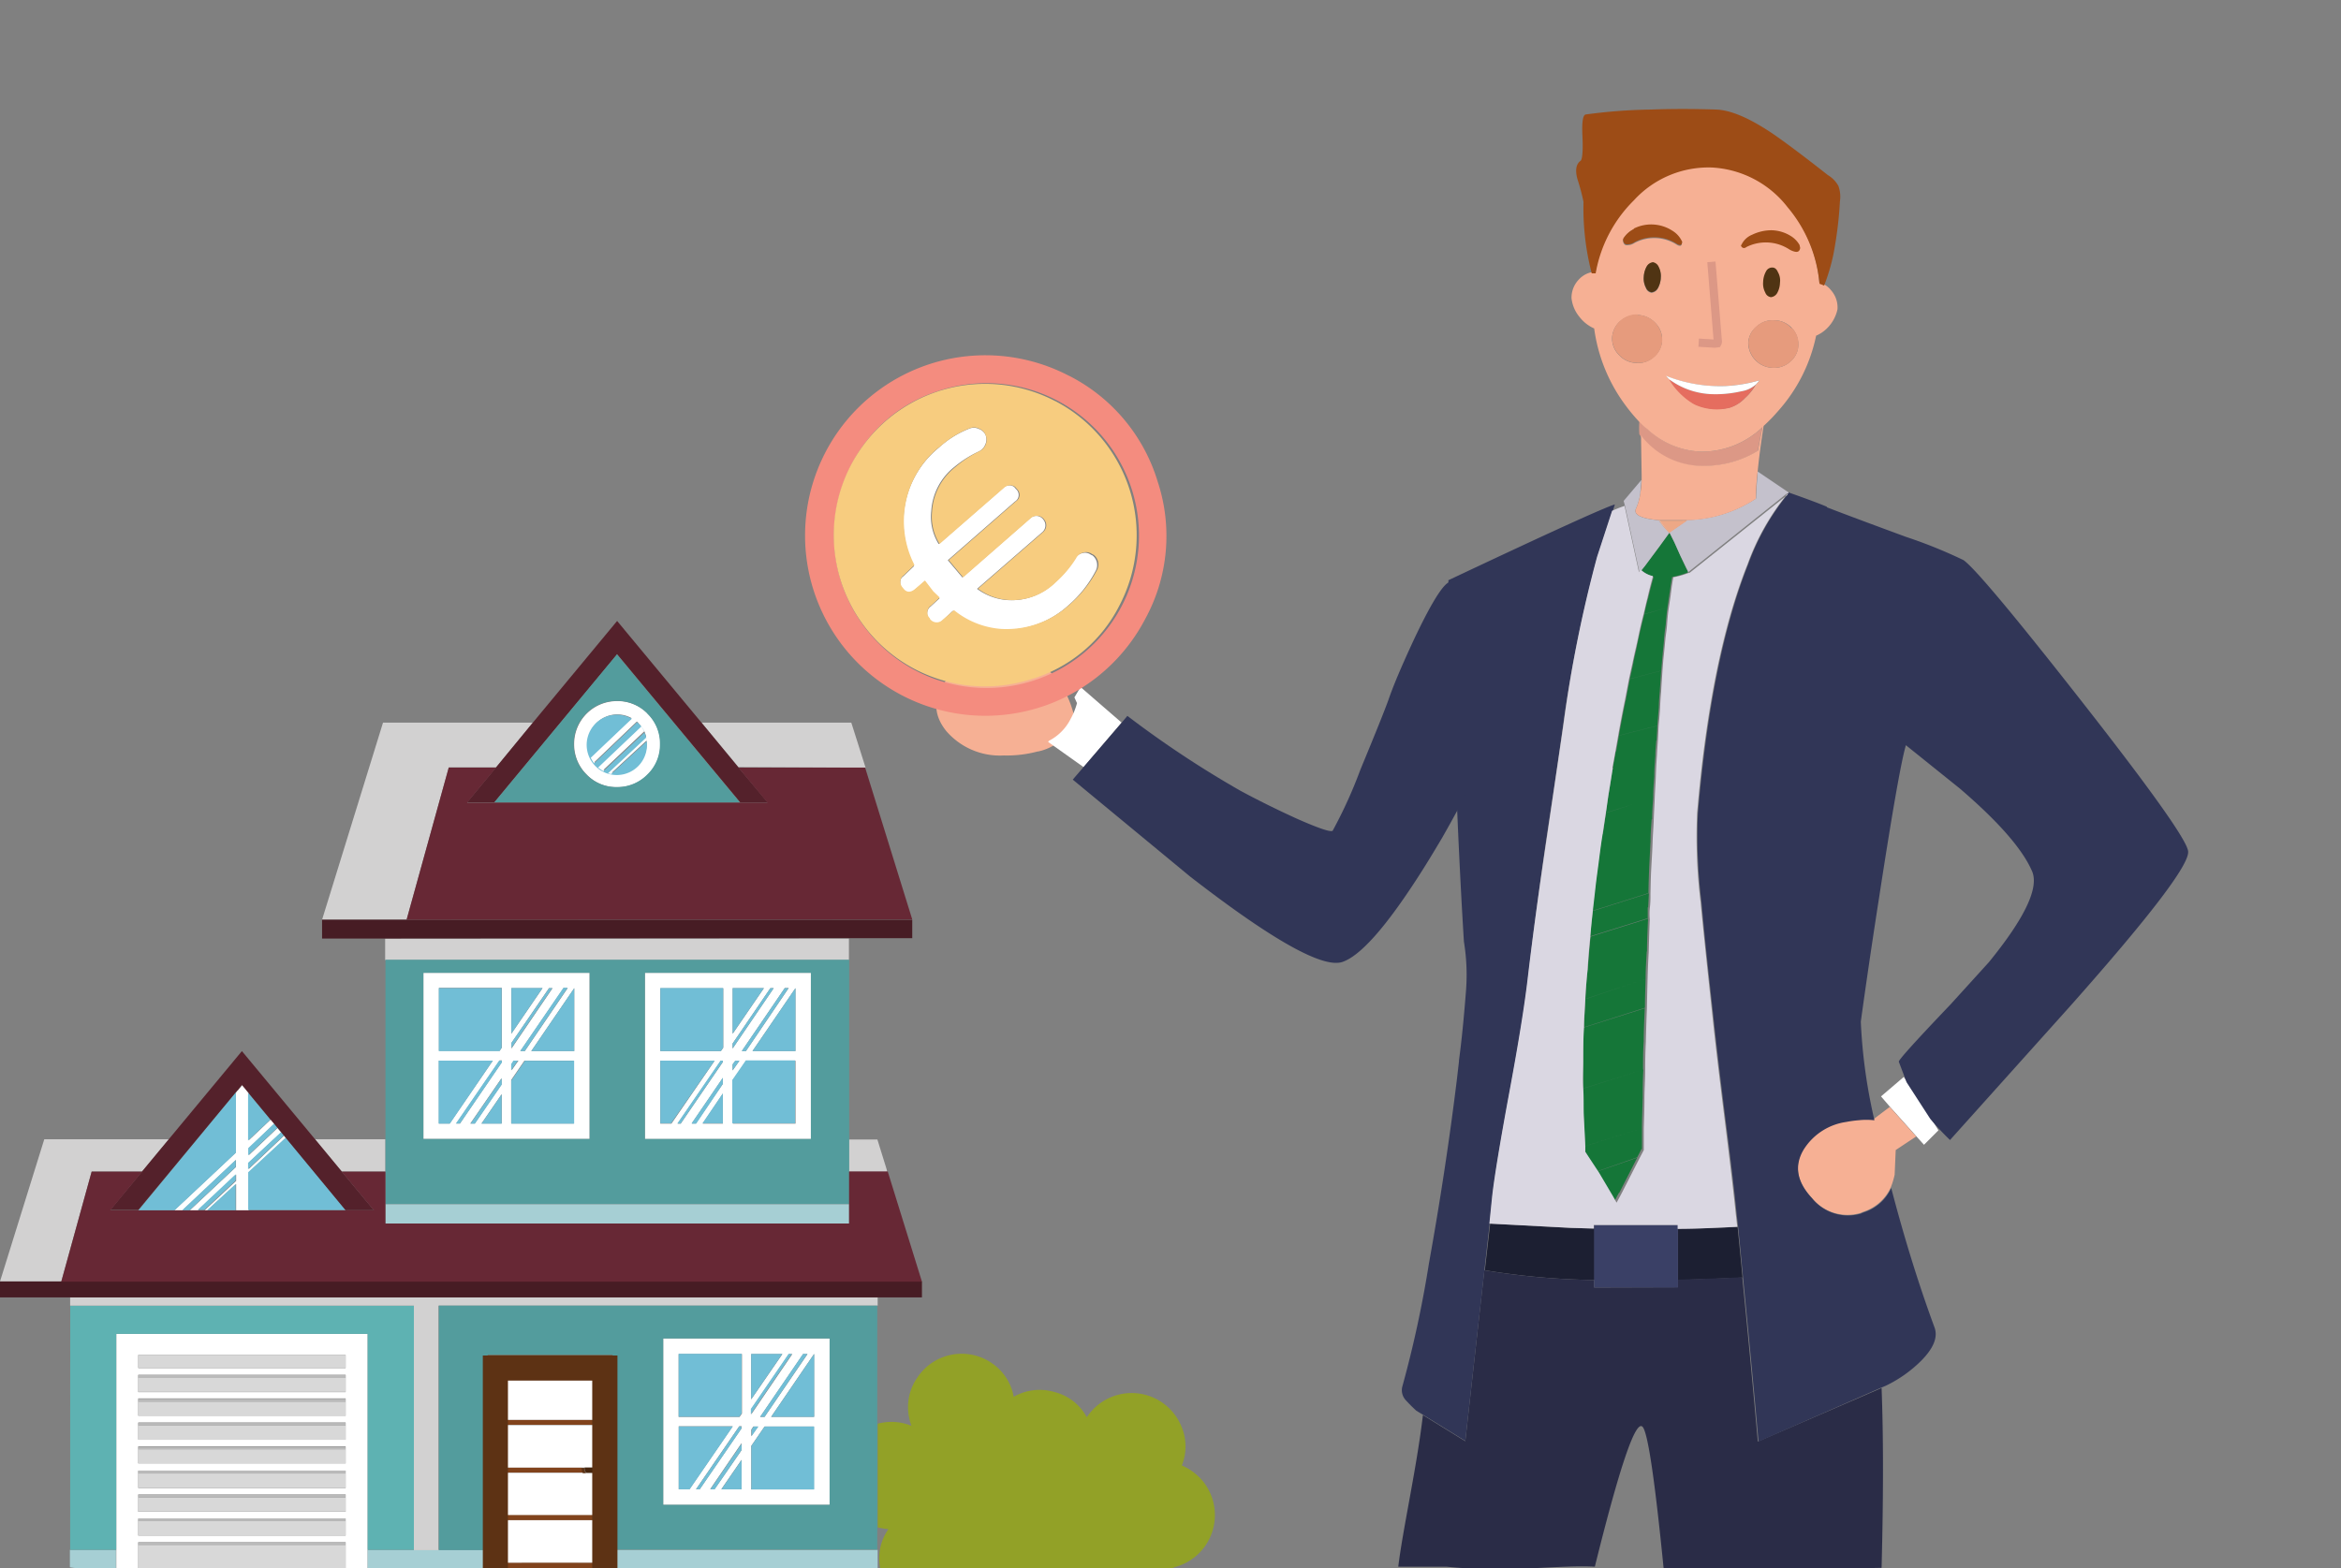 <svg xmlns="http://www.w3.org/2000/svg" xmlns:xlink="http://www.w3.org/1999/xlink" width="285" height="191" viewBox="0 0 285 191"><rect x="0" y="0" width="285" height="191" fill="#808080" stroke="none"/><defs><clipPath id="a"><rect width="285" height="191" rx="10" transform="translate(0 -13.27)" fill="none"/></clipPath></defs><g transform="translate(0 13.27)" clip-path="url(#a)"><path d="M73.63,166.59H60.31v24.48H73.63V166.59m-12.4,1.18H72.61v5.14H61.23v-5.14m11.38,5.78v4.56a1,1,0,0,1,.29.7h0a.93.93,0,0,1-.29.7v4.95H61.23v-5.14H71a1,1,0,0,1-.16-.54v-.1H61.23v-5.17H72.61M61.23,190.3v-5.17H72.61v5.17H61.23m-.92-23.71H73.63v24.48h1V165H59.35v26h1Z" transform="translate(0 -13.27)" fill="#81431c"/><path d="M61.24,185.13v5.17H72.62v-5.17H61.24m11.38-5.77H61.24v5.14H72.62v-5.14m0-1.25v-4.56H61.24v5.17H72.62v-.61m0-10.34H61.24v5.14H72.62v-5.14M16.83,188.13v-.32H42.08v3.26h2.68V162.44H14.16v28.63h2.67v-2.94m25.25-20.71v2.11H16.83v-2.11H42.08m0-2.38v1.56H16.83V165H42.08m-25.25,7.4v-2.11H42.08v2.11H16.83m0,5.8v-2.07H42.08v2.07H16.83m0-2.9v-2.07H42.08v2.07H16.83m0,8.75V182H42.08v2.11H16.83m0-2.9V179.1H42.08v2.11H16.83m0,4.05v-.32H42.08V187H16.83v-1.75m12.05-52.4-.19.25v7.28l-7.46,7h1l6.5-6.13v.87l-5.61,5.26h1l4.63-4.34v.77l-3.83,3.57h.36l3.47-3.19v3.19h1.53v-4.6l4.56-4.21-.23-.29-4.33,4.09v-.77l4-3.73-.44-.55-3.54,3.35v-.86l3.15-3-.21-.26-.23-.26-2.71,2.56v-5.84l-.76-.92-.58.7M80.39,90.61a5.05,5.05,0,0,0-1.53-3.7,5.12,5.12,0,0,0-3.73-1.53A5.21,5.21,0,0,0,69.9,90.6h0a5.16,5.16,0,0,0,1.53,3.73,5,5,0,0,0,3.7,1.53,5.12,5.12,0,0,0,3.73-1.53,5.05,5.05,0,0,0,1.53-3.7h0m-2.67-2.55a4.21,4.21,0,0,1,.73,1,3.72,3.72,0,0,1,.22.64L74,94.09l.38.1,4.33-4-.06-.38a3.58,3.58,0,1,1-1.76-2.36l-5,4.75a3.54,3.54,0,0,0,.41.67l5.23-5,.19.16m.73,1.06a5,5,0,0,0-.41-.67l-5.26,4.94.64.44,5-4.72M100.94,163H80.74v20.26H101V163m-18.33,1.89h7.66v7.25l-.29.41H82.62V164.9m15.15,0h.54l-5.23,7.65h-.54l5.23-7.65m-6.32,0h3.8l-3.8,5.52V164.9m4.59,0h.42l-5,7.34v-.64l4.59-6.7m-4.59,10v-.8l.25-.38h.58l-.83,1.18m0,1.18,1.62-2.36h6v7.66H91.46v-5.3m7.65-3.54H93.88l5.23-7.66v7.66m-8.83,1.18v.22l-5.1,7.43h-.45L90,173.68h.29m0,2.11v.8L87,181.35h-.54l3.79-5.56m0,5.56H87.82l2.46-3.58v3.58m-6.34,0H82.63v-7.66H89.2l-5.26,7.66m-5.43-62.87v20.23H98.72V118.47H78.51m17,1.85h.51L90.81,128h-.5l5.22-7.66m-1.75,0h.41l-5,7.35v-.61l4.59-6.73m-13.38,0h7.65v7.24l-.29.42H80.39v-7.67m7.36,8.84H88v.16l-5.13,7.5H82.5l5.26-7.66m2.26,0-.83,1.18v-.73l.32-.44H90m-8.32,7.65H80.39v-7.66H87l-5.26,7.66m7.49,0v-5.3l1.62-2.36h6v7.66H89.19m-1.15,0H85.55L88,133.18v3.64m-3.28,0h-.51L88,131.27V132l-3.28,4.79M96.84,128H91.61l5.23-7.66V128m-7.66-7.66H93l-3.8,5.55v-5.55M71.78,138.7V118.47H51.55V138.7H71.79M68.6,120.32h.52L63.89,128h-.54l5.26-7.66m-1.76,0h.42l-5,7.35V127l4.59-6.7m-13.42,0h7.65v7.28l-.26.38H53.44v-7.67m7.36,8.84h.29v.23L56,136.82h-.44l5.26-7.66m2.3,0-.83,1.18v-.76l.28-.42h.54m-8.31,7.66H53.44v-7.66H60l-5.26,7.66m3.06,0h-.54l3.8-5.52v.77l-3.26,4.75m4.43,0v-5.3l1.62-2.36h6v7.66h-7.6m-1.18,0H58.62l2.46-3.58v3.58M69.91,128H64.68l5.23-7.66V128m-7.66-7.66h3.8l-3.8,5.55Z" transform="translate(0 -13.27)" fill="#fff"/><path d="M72.55,178.85v-.13H71.18a.28.28,0,0,0,0,.13.7.7,0,0,0,.22.51h1a.78.78,0,0,0,.19-.51Z" transform="translate(0 -13.27)" fill="#47260e"/><path d="M72.9,178.85h0a1,1,0,0,0-.29-.7v.61h-.06v.13a.78.78,0,0,1-.19.51h.25v.19a.93.93,0,0,0,.29-.7m-2.1-.13v.1a1,1,0,0,0,.16.54h.41a.69.69,0,0,1-.22-.51.27.27,0,0,1,0-.12Z" transform="translate(0 -13.27)" fill="#5d3214"/><path d="M50.4,188.74H44.76v2.33h14.6v-2.33h-9m-41.85,0v2.33h5.61v-2.33H8.54m98.31.83v-.83H74.59v2.33h32.26v-1.5M103.37,149v-2.36H46.93V149Z" transform="translate(0 -13.27)" fill="#a6cfd4"/><path d="M8.54,188.74h5.61v-26.3H44.76v26.3H50.4V159H8.55Z" transform="translate(0 -13.27)" fill="#5eb2b2"/><path d="M16.83,188.13v2.94H42.08v-2.94H16.83m0-2.9V187H42.08v-1.76H16.83m0-5.8v1.75H42.08v-1.75H16.83m0,2.9v1.75H42.08v-1.75H16.83m0-8.75v1.76H42.08v-1.76H16.83m0,2.9v1.76H42.08v-1.76H16.83m0-5.81v1.76H42.08v-1.76H16.83m25.25-4.08V165H16.83v1.56H42.08m0,2.94v-1.76H16.83v1.76Z" transform="translate(0 -13.27)" fill="#d8d8d8"/><path d="M16.83,187.81v.32H42.08v-.32H16.83m0-2.9v.33H42.08v-.32H16.83m0-5.84v.35H42.08v-.35H16.83m0,2.9v.35H42.08V182H16.83m0-8.71v.31H42.08v-.31H16.83m0,2.9v.31H42.08v-.31H16.83m0-5.49H42.08v-.35H16.83v.35m25.25-2.9v-.35H16.83v.35Z" transform="translate(0 -13.27)" fill="#bababa"/><path d="M28.69,147.38v-3.19l-3.48,3.19h3.48m0-5.26v-.86l-6.5,6.12h.89l5.61-5.26m0,1.69V143l-4.62,4.34h.8l3.82-3.57m5.87-5.52.22.29-4.56,4.21v4.6H42.08l-8.7-10.53-3.16,3v.87l3.54-3.35.44.54-4,3.73v.77l4.34-4.09m-1.63-1.94.22.25-2.93-3.54v5.84l2.71-2.55m-4.24-3.25.19-.26-12,14.54h4.4l7.46-7v-7.27m49.76-44a3.81,3.81,0,0,0-.73-1l-.19-.16-5.23,5a3.541,3.541,0,0,1-.41-.67l5-4.75a3.67,3.67,0,1,0,1.75,2.36l.07.38-4.34,4-.38-.1,4.65-4.34a2.77,2.77,0,0,0-.22-.63l-5,4.72-.64-.44,5.26-5a5.719,5.719,0,0,1,.41.67m4.18,92.22h1.3l5.26-7.66H82.63v7.66m5.2,0h2.45V177.8l-2.45,3.57m2.45-4.75v-.8l-3.79,5.55H87l3.25-4.75m0-2.69v-.22H90l-5.26,7.66h.45l5.1-7.43m3.6-1.4h5.23v-7.66l-5.23,7.66m-.8,1.18-1.62,2.36v5.3h7.65v-7.66h-6m-1.62.38v.8l.83-1.18h-.58l-.25.39m5-9.23H96l-4.59,6.7v.64l5-7.34m-1.21,0H91.45v5.52l3.79-5.52m3.06,0h-.54l-5.22,7.66h.54l5.22-7.67m-8,0H82.62v7.66H90l.29-.41v-7.25M93,120.33H89.19v5.55L93,120.33M91.61,128h5.23v-7.67L91.61,128m-7.36,8.84h.51L88,132v-.76l-3.79,5.55m1.31,0H88v-3.64l-2.48,3.64m3.63-5.3v5.3H96.8v-7.66h-6l-1.63,2.36m-8.8,5.3H81.7l5.3-7.63H80.39v7.66m8.8-6.47.83-1.18h-.51l-.32.44v.73M88,129.16h-.28l-5.26,7.66h.41l5.13-7.5v-.16m0-8.84H80.39V128h7.37l.28-.41v-7.25m6.16,0h-.42l-4.59,6.74v.6l5-7.34m1.85,0h-.51L90.3,128h.51L96,120.32m-30,0H62.26v5.55l3.79-5.55M64.68,128h5.23v-7.66L64.68,128m-6.06,8.84h2.45v-3.57l-2.45,3.57m3.63-5.3v5.3H69.9v-7.66h-6l-1.62,2.36m-5,5.3h.54l3.26-4.75v-.77l-3.8,5.52m-3.85,0h1.34L60,129.16H53.4v7.66m8.83-6.48.82-1.18h-.54l-.28.42v.77m-1.18-1.18h-.29l-5.26,7.65H56l5.1-7.43v-.22m0-8.84H53.42V128h7.4l.25-.38v-7.28m6.19,0h-.41L62.26,127v.63l5-7.34m1.84,0h-.51L63.33,128h.55Z" transform="translate(0 -13.27)" fill="#71bed6"/><path d="M46.92,138.74H38.35l3.25,3.92h5.32v-3.92m-26.36,0H5.39L0,156.06H7.46l3.7-13.4h6.15l3.25-3.92M54.64,93.45h5.77L64.87,88H46.63l-7.42,24H49.5l5.13-18.51M106.85,159v-1H8.54v1H50.39v29.78h3V159h53.43m0-20.23h-3.48v3.93h4.69l-.13-.44-1.08-3.48m-3.47-21.86V114.3H46.89v2.62h56.49m2-23.43L103.64,88H85.4l4.5,5.42Z" transform="translate(0 -13.27)" fill="#d2d1d1"/><path d="M28.88,132.83l.57-.7.77.93,2.93,3.54.22.25,8.7,10.53h3.45l-3.92-4.72-3.25-3.93L29.45,128l-8.89,10.72-3.25,3.92-3.9,4.72h3.42l12.05-14.55m61-39.38L85.4,88,75.13,75.62,64.87,88l-4.46,5.42L56.87,97.7h3.31L75.13,79.67l15,18.06h3.35Z" transform="translate(0 -13.27)" fill="#54212b"/><path d="M75.13,79.67,60.18,97.73h29.9l-15-18.06m3.73,7.24a5.05,5.05,0,0,1,1.53,3.7h0a5,5,0,0,1-1.53,3.7,5.13,5.13,0,0,1-3.73,1.54,5,5,0,0,1-3.7-1.54,5.12,5.12,0,0,1-1.53-3.73,5.22,5.22,0,0,1,5.22-5.23h0a5.13,5.13,0,0,1,3.73,1.53m28,101.83V159H53.43v29.77h5.92V165H74.59v23.71h32.26M80.75,163H101v20.26H80.74V163m22.64-24.22v-21.9H46.93v29.74h56.45v-7.88M71.79,118.47v20.24H51.54V118.47H71.79m6.72,20.24V118.47H98.72v20.24Z" transform="translate(0 -13.27)" fill="#539c9d"/><path d="M120.75,166a6.48,6.48,0,0,0-9,1.65l-.07.11a6.26,6.26,0,0,0-1,4.88,5.62,5.62,0,0,0,.29,1,6.37,6.37,0,0,0-4.11-.26V186a8.207,8.207,0,0,0,1.3.22,6.13,6.13,0,0,0-1,4.76h35.7v-.1a6.55,6.55,0,0,0,3.5-10.6,6.89,6.89,0,0,0-2.48-1.82,6.23,6.23,0,0,0-.16-5,6.54,6.54,0,0,0-11.41-.87,6.16,6.16,0,0,0-3.9-3.06,6.35,6.35,0,0,0-5,.57,6.24,6.24,0,0,0-2.73-4.14Z" transform="translate(0 -13.27)" fill="#92a127"/><path d="M112.24,158v-1.95H0V158H112.24m-8.86-43.75h7.68V112H39.21v2.3Z" transform="translate(0 -13.27)" fill="#471c24"/><path d="M108.06,142.66h-4.69V149H46.92v-6.32H41.6l3.92,4.72H13.42l3.89-4.72H11.16l-3.7,13.4H112.24l-4.3-13.85.12.44m3-30.7-5.74-18.5H89.89l3.54,4.27H56.87l3.53-4.27H54.63L49.5,112Z" transform="translate(0 -13.27)" fill="#672835"/><path d="M75.17,191.07H72.1V168.13H61.84v22.94H58.78v-26H75.17Z" transform="translate(0 -13.27)" fill="#5d3214"/><path d="M232.06,131.58l-.29-.43L229,133.52l1.11,1.29,3.22,3.6.9,1,1.76-1.76-1-1.63Z" transform="translate(0 -13.27)" fill="#fff"/><path d="M224.72,136.56a7.27,7.27,0,0,0-5.15,3.31q-1.78,3,1,6a5.59,5.59,0,0,0,5.93,1.85,4.713,4.713,0,0,1,.52-.21,5.5,5.5,0,0,0,3.17-2.91,9.53,9.53,0,0,0,.47-1.55l.13-3,2.49-1.65-3.22-3.6-1.93,1.46h-.08a7.82,7.82,0,0,0-1.81.05,11.532,11.532,0,0,0-1.55.2Z" transform="translate(0 -13.27)" fill="#f6b094"/><path d="M200.51,115.87c0-1.35.07-2.69.13-4l-.959.3-6.041,1.89c-.14,1.4-.25,2.78-.34,4.13m1.11,24.52,1.72,2.91,1-.35,2.19-4.29-5,1.73m2.16,3.69.6-1.12-1,.35.43.77m3.6-19.53c0-1.35.07-2.71.13-4.09l-2.383.757-5.047,1.6c-.05,1.38-.08,2.72-.08,4l7.38-2.31m-.08,3.43c0-1.15,0-2.29.08-3.43l-7.38,2.3v3.43l7.34-2.3m-.08,3.56c0-1.17,0-2.36.08-3.56l-7.34,2.31c0,1.2,0,2.39.08,3.57l7.17-2.32m-.08,3.58c0-1.18.06-2.37.08-3.58l-7.17,2.32c.06,1.14.11,2.29.17,3.44l6.92-2.19m0,2.56v-2.56l-6.9,2.19a5.071,5.071,0,0,0,0,.68l1.38,2.41,4.94-1.73.52-1m.5-20.74c0-1.11.08-2.22.14-3.34l-7.21,2.28c-.12,1.17-.21,2.34-.27,3.52l7.34-2.45m-.08,3.51c0-1.17.05-2.34.08-3.51L193,121.67c-.05,1.14-.11,2.28-.16,3.43l7.42-2.37m.39-12.23.09-1.72-6.83,2.16c-.12,1-.23,2-.31,3.08l7-2.19V110.5m-6.4-2.58-.33,3,6.82-2.16c0-1,.05-2,.08-3l-6.57,2.1m6.57-2.1c.06-1.12.11-2.22.17-3.3l-6.3,2.06c-.14,1.12-.28,2.23-.43,3.34l6.57-2.1m.16-3.3c0-1,.08-1.86.14-2.75l-6,1.85q-.255,1.5-.42,3l6.3-2.06m.27-5.36L195.52,99c-.14.86-.27,1.73-.39,2.62l6-1.85c0-.89.07-1.76.13-2.62m-4.94-3.44c-.14.88-.28,1.76-.42,2.62l5.49-1.77c0-.86.07-1.69.13-2.49l-5.2,1.64m-.42,2.62c-.15.89-.28,1.77-.4,2.66l5.76-1.85c0-.89.07-1.75.13-2.58l-5.49,1.77m5.62-4.26c0-.63.07-1.26.12-1.89l-4.93,1.33c-.11.63-.23,1.28-.35,1.93a.84.84,0,0,1,0,.27l5.2-1.64m.12-1.89.09-1.79-4.68,1.19c-.11.64-.23,1.28-.34,1.93l4.93-1.33m.09-1.79c.06-.77.12-1.52.18-2.24l-4.22,1.16,4.22-1.16c0-.66.07-1.31.12-2l-4.16,1.13c-.28,1.37-.56,2.8-.82,4.29l4.68-1.19m-2.92-7.73,3.56-.94c.07-.64.13-1.25.18-1.85l-3.3.85c-.15.63-.3,1.27-.44,1.94m3.22,3.51c.06-.86.11-1.68.17-2.48l-3.82,1c-.17.86-.34,1.74-.5,2.63l4.16-1.12m-3.22-3.52c-.14.65-.29,1.32-.44,2l3.83-1c.05-.69.11-1.35.17-2l-3.56.94m4.43-8.5-2.63.68c-.18.63-.34,1.29-.48,2L203,74c.1-.66.18-1.28.27-1.85m-.48,3.91-3.1.73-.42,1.93,3.31-.85c.05-.64.12-1.24.21-1.81m-3.1.73,3.1-.73c.05-.72.12-1.4.21-2.06l-2.83.81q-.25,1-.48,2m.14-7.38a3.22,3.22,0,0,0,1.46.77v.12l4-1.11-.72-1.53-4.3,1.21-.42.52m4-3.35-.6-1.2L202,66.58l1.85-.52m.73,1.63-.73-1.63-1.85.52-1.73,2.31,4.3-1.2m.94,1.94-.21-.42-4,1.1c-.23.83-.45,1.68-.65,2.53l2.63-.68c.08-.68.18-1.31.29-1.89a10.78,10.78,0,0,0,1.94-.56Z" transform="translate(0 -13.27)" fill="#157638"/><path d="M204.28,155.88q4.14-.12,7.86-.3-.28-3-.6-6.17-3.51.17-7.25.25v6.22m-13-6.35-9.87-.52-.65,5.68a89.271,89.271,0,0,0,13.36,1.19v-6.26Z" transform="translate(0 -13.27)" fill="#1c1f32"/><path d="M194.07,156.79v-.91a89.273,89.273,0,0,1-13.36-1.19l-2.32,20.82-5.16-3.18c-.76,6.47-2.47,14-3,18.46h5.87c7.61.78,13.68-.25,18.06,0q4.6-18.58,5.84-17,.95,1.2,2.54,17.26h12.15q8.67,0,14.38-.12.34-13.09,0-21.9L214,175.55q-.81-9.15-1.89-20-3.73.16-7.86.29v.92Z" transform="translate(0 -13.27)" fill="#2a2c47"/><path d="M194.07,149.18v7.61h10.21v-7.61Z" transform="translate(0 -13.27)" fill="#3a4066"/><path d="M196.34,62.24l.26-.81q-1.71.47-20.27,9.23.09,2.53.21,7.86.18,4.85.44,8.45l.3,8.81q.42,10.47.94,18.88a25.049,25.049,0,0,1,.26,5.93c-.26,3.35-.54,6.2-.86,8.54v.13l-.25,2.16h0q-1.34,10.95-3.4,22.4a136.329,136.329,0,0,1-3.26,15.08,1.79,1.79,0,0,0,.42,1.6q.62.68,1.29,1.29l.82.5,5.15,3.18,2.33-20.82.64-5.67.34-3.35q.39-3.51,2.06-12.5c1.15-6.15,1.91-10.88,2.28-14.16q.86-7.58,2.31-17.43,1.52-10.1,2-13.62a159,159,0,0,1,4.13-20.13l1.83-5.59m26.12-.48q-1.38-.59-4.68-1.75h0a.1.1,0,0,0,0,.09.23.23,0,0,0-.1.12,29.2,29.2,0,0,0-4.81,8.5q-4.5,11.34-6.13,30.32a65.659,65.659,0,0,0,.43,10.86q.39,4.42,1.42,13.66.5,4.77,1.5,12.75,1,7.81,1.37,11.63c.06.49.11,1,.17,1.47q.32,3.12.6,6.18,1.08,10.82,1.89,20L229,169l.59-.25a15.74,15.74,0,0,0,4.26-3q2.31-2.31,1.67-4.08-2.88-7.81-5.28-17a5.5,5.5,0,0,1-3.17,2.91,4.709,4.709,0,0,0-.52.21,5.59,5.59,0,0,1-5.93-1.85c-1.88-2-2.23-4-1-6a7.33,7.33,0,0,1,5.15-3.31,13.558,13.558,0,0,1,1.54-.21,8.43,8.43,0,0,1,1.81,0h.08a65.323,65.323,0,0,1-1.66-12q1-7.26,2.22-15.07,2.41-15.69,3.27-18.6l6.57,5.28q7,6,8.76,10,1.41,3-5.24,11.16l-4.64,5.11q-6.44,6.75-6.31,7l.94,2.49,2.89,4.47a32.3,32.3,0,0,0,2.4,2.57L252,122.56q14.64-16.49,14.39-18.88-.17-1.94-12.88-18.17-12.45-15.89-14.47-17.3a58.441,58.441,0,0,0-7-2.83q-7.11-2.62-9.65-3.61Z" transform="translate(0 -13.27)" fill="#313657"/><path d="M199.69,60c.05-.43.1-.95.14-1.55L197.67,61l.18.69,1.75,8.07.23-.3.42-.52L202,66.58l1.25-1.72a10.22,10.22,0,0,1-1.29-1.5c-2.21-.21-3.13-.68-2.79-1.42a7.14,7.14,0,0,0,.55-2m18,.12a.14.14,0,0,1,.05-.08h0L214,57.43h0q-.17,1.86-.21,3.27a15.7,15.7,0,0,1-8.38,2.62l-2.18,1.5.6,1.2.73,1.63.73,1.51.21.42v.12l12-9.57Z" transform="translate(0 -13.27)" fill="#c4c1cc"/><path d="M204.07,63.4h-2.1a10,10,0,0,0,1.25,1.5l2.18-1.5C205,63.39,204.53,63.4,204.07,63.4Z" transform="translate(0 -13.27)" fill="#eda886"/><path d="M202,63.36h0a10.22,10.22,0,0,0,1.29,1.5,10,10,0,0,1-1.25-1.5m15.62-3.14h0l-12,9.57v-.05a10,10,0,0,1-1.94.56c-.11.58-.21,1.21-.29,1.89s-.17,1.19-.27,1.85-.16,1.35-.21,2.06-.15,1.18-.21,1.81-.11,1.22-.18,1.85-.12,1.29-.17,2-.11,1.62-.16,2.48c-.06.66-.1,1.32-.13,2s-.12,1.47-.18,2.24l-.09,1.79q-.07,1-.12,1.89c-.06.8-.1,1.63-.13,2.5s-.1,1.69-.13,2.57-.09,1.74-.12,2.63-.11,1.8-.14,2.74-.11,2.19-.17,3.31-.06,2-.09,3a12.308,12.308,0,0,1-.08,1.72,7.339,7.339,0,0,0,0,1.33c-.06,1.35-.1,2.69-.13,4-.07,1.12-.11,2.24-.14,3.35s-.06,2.35-.08,3.51c-.06,1.39-.1,2.75-.13,4.09-.06,1.14-.08,2.29-.08,3.44s-.09,2.39-.09,3.55-.05,2.4-.08,3.58v2.57l-.52,1-2.19,4.29-.6,1.12-.43-.77-1.72-2.91L193,140.27v-.69c-.05-1.15-.11-2.29-.17-3.43s0-2.37-.08-3.58,0-2.25,0-3.43,0-2.66.09-4c0-1.14.11-2.29.16-3.43s.15-2.35.27-3.51c.08-1.36.2-2.73.34-4.14.08-1,.18-2,.3-3.08s.23-2,.34-3,.29-2.23.43-3.35.26-2,.42-3,.26-1.76.4-2.62.24-1.77.39-2.66.28-1.73.42-2.62a.84.84,0,0,0,0-.27c.12-.65.24-1.3.35-1.93s.23-1.3.34-1.94c.26-1.48.53-2.91.82-4.29.17-.89.34-1.76.5-2.62l.44-2c.14-.65.28-1.3.43-1.93s.28-1.3.42-1.94.31-1.34.48-2,.3-1.34.48-2c.19-.86.41-1.7.64-2.53v-.13a3.13,3.13,0,0,1-1.46-.77l-.22.3-1.75-8.07a14.11,14.11,0,0,0-1.52.6l-1.83,5.6A158.588,158.588,0,0,0,190.37,88c-.34,2.35-1,6.88-2,13.62Q186.9,111.44,186,119q-.56,4.92-2.28,14.16-1.66,9-2.06,12.5l-.34,3.35,9.88.52,2.83.08v-.43h10.21v.47c2.5,0,4.92-.14,7.26-.25-.06-.49-.11-1-.17-1.47q-.39-3.83-1.37-11.63-1-8-1.5-12.75-1-9.24-1.42-13.66a65.583,65.583,0,0,1-.43-10.85q1.62-19,6.14-30.32a29.1,29.1,0,0,1,4.8-8.51Z" transform="translate(0 -13.27)" fill="#dad7e2"/><path d="M199.58,51.32a10.26,10.26,0,0,0,0,1.57l.12.17a9.42,9.42,0,0,0,7.82,3.7A12.48,12.48,0,0,0,214,54.91q.09-.55.48-2.58a2.463,2.463,0,0,1,.07-.29A10.68,10.68,0,0,1,207,55a10.18,10.18,0,0,1-6.43-2.76A11.631,11.631,0,0,1,199.58,51.32Z" transform="translate(0 -13.27)" fill="#dc9886"/><path d="M221.91,34.55l-.42-.17a16.69,16.69,0,0,0-3.88-9.31,12.5,12.5,0,0,0-9.19-4.85,12.31,12.31,0,0,0-9.53,4,16.48,16.48,0,0,0-4.65,8.9h-.31a2.91,2.91,0,0,0-1.71.91,3.2,3.2,0,0,0-.9,2.27,4.31,4.31,0,0,0,1,2.33A4.57,4.57,0,0,0,194.08,40a20.16,20.16,0,0,0,3.77,9.3,21.45,21.45,0,0,0,1.72,2.07,8.72,8.72,0,0,0,1,.91A10.18,10.18,0,0,0,207,55a10.68,10.68,0,0,0,7.58-3,2.466,2.466,0,0,0-.07.29q-.39,2-.48,2.58a12.38,12.38,0,0,1-6.43,1.85,9.41,9.41,0,0,1-7.82-3.7l.08,4.94v.42a10.7,10.7,0,0,1-.14,1.55,7.12,7.12,0,0,1-.54,2c-.35.74.58,1.21,2.78,1.42h3.44a15.7,15.7,0,0,0,8.37-2.62,29.577,29.577,0,0,1,.21-3.27c.15-1.61.4-3.47.73-5.59A21.169,21.169,0,0,0,216.52,50a19.74,19.74,0,0,0,4.58-9.12,4.31,4.31,0,0,0,1.35-.92,4.62,4.62,0,0,0,1.25-2.29,3.15,3.15,0,0,0-.73-2.26,3,3,0,0,0-.93-.8.61.61,0,0,0-.14-.07M216,39a2.94,2.94,0,0,1,2.93,3h0a2.69,2.69,0,0,1-1,2.06,2.93,2.93,0,0,1-2.19.73,3.08,3.08,0,0,1-2.91-3,2.7,2.7,0,0,1,1-2A2.88,2.88,0,0,1,216,39M197.72,28.93a3.22,3.22,0,0,1,1.17-1,4.7,4.7,0,0,1,4.67.26,3,3,0,0,1,1.24,1.42h-.06v.17a.41.41,0,0,1-.16.16.76.76,0,0,1-.42-.12,5.08,5.08,0,0,0-5.2-.21,1.53,1.53,0,0,1-.77.25c-.35.06-.55-.12-.6-.52a.47.47,0,0,1,.12-.34m2.4,4.77a2.86,2.86,0,0,1,.35-1.25,1,1,0,0,1,.77-.52.92.92,0,0,1,.69.56,2.43,2.43,0,0,1,.27,1.29,2.94,2.94,0,0,1-.36,1.29,1,1,0,0,1-.77.52.87.87,0,0,1-.68-.56,2.46,2.46,0,0,1-.27-1.33m-2.87,5.36a3.07,3.07,0,0,1,4.25.17,2.77,2.77,0,0,1,.11,3.91,2.27,2.27,0,0,1-.28.26,2.75,2.75,0,0,1-2.15.73,2.91,2.91,0,0,1-2.1-1,2.8,2.8,0,0,1-.81-2.1,2.9,2.9,0,0,1,1-2m11.85,2.41a.51.51,0,0,1,0,.34h-.31l-2-.13,2,.13h.31a.51.51,0,0,0,0-.34l-.77-9.58.77,9.58m-5.93,4.68-.33-.4A17.59,17.59,0,0,0,210.08,47a18,18,0,0,0,4.13-.69,3.672,3.672,0,0,1-.44.52,6.351,6.351,0,0,1-1.28,1.59,4.29,4.29,0,0,1-1.89,1.2,6.48,6.48,0,0,1-4-.3,3.131,3.131,0,0,1-.45-.22,8.67,8.67,0,0,1-2.94-3Z" transform="translate(0 -13.27)" fill="#f6b094"/><path d="M213.77,46.84a3.49,3.49,0,0,1-1.75.81,14.31,14.31,0,0,1-3.86.34,9.19,9.19,0,0,1-5-1.84,8.67,8.67,0,0,0,2.94,3,3.13,3.13,0,0,0,.45.22,6.48,6.48,0,0,0,4,.3,4.29,4.29,0,0,0,1.89-1.2,6.35,6.35,0,0,0,1.28-1.59Z" transform="translate(0 -13.27)" fill="#e56d5f"/><path d="M212,47.65a3.45,3.45,0,0,0,1.75-.81,5.587,5.587,0,0,0,.45-.52,18.11,18.11,0,0,1-4.13.69,17.78,17.78,0,0,1-7.25-1.25l.33.39a9.26,9.26,0,0,0,5,1.84,13.89,13.89,0,0,0,3.85-.34Z" transform="translate(0 -13.27)" fill="#fff"/><path d="M199.39,38.29a3,3,0,0,0-3.12,2.79,2.82,2.82,0,0,0,.81,2.1,2.91,2.91,0,0,0,2.1,1,2.86,2.86,0,0,0,3.17-2.53,3.06,3.06,0,0,0-2.95-3.3m18.72,1.64A2.79,2.79,0,0,0,216,39a2.93,2.93,0,0,0-2.15.73,2.79,2.79,0,0,0-1,2,3.1,3.1,0,0,0,2.91,3.06,3,3,0,0,0,2.19-.73,2.75,2.75,0,0,0,1-2.06,2.79,2.79,0,0,0-.82-2.1Z" transform="translate(0 -13.27)" fill="#e69b7d"/><path d="M200.47,32.45a2.86,2.86,0,0,0-.35,1.25,2.37,2.37,0,0,0,.27,1.33.87.87,0,0,0,.68.56,1,1,0,0,0,.77-.52,2.8,2.8,0,0,0,.35-1.29,2.33,2.33,0,0,0-.26-1.29.94.94,0,0,0-.69-.56,1,1,0,0,0-.77.52Z" transform="translate(0 -13.27)" fill="#503413"/><path d="M198.89,27.9a3.12,3.12,0,0,0-1.16,1,.44.44,0,0,0-.13.34c.06.4.26.57.6.52a1.5,1.5,0,0,0,.77-.25,5.08,5.08,0,0,1,5.2.21.79.79,0,0,0,.42.12.44.44,0,0,0,.17-.16v-.17h.06a3,3,0,0,0-1.23-1.42,4.74,4.74,0,0,0-4.68-.26M224,24.51a3.88,3.88,0,0,0-.18-1.85,3.48,3.48,0,0,0-1.28-1.33q-4.08-3.21-6.49-4.89-4.37-3-7.12-3.1c-2.55-.08-5.19-.1-7.94,0a65.832,65.832,0,0,0-7.94.6c-.35.06-.48.93-.4,2.63s0,2.78-.21,3c-.57.4-.7,1.16-.39,2.27a25.7,25.7,0,0,1,.73,2.74,31.619,31.619,0,0,0,1,8.71h.48a16.49,16.49,0,0,1,4.65-8.89,12.3,12.3,0,0,1,9.53-4,12.49,12.49,0,0,1,9.19,4.84,16.72,16.72,0,0,1,3.88,9.32,3.612,3.612,0,0,1,.42.16l.14.07a23.723,23.723,0,0,0,1.13-3.8,47.687,47.687,0,0,0,.8-6.49Z" transform="translate(0 -13.27)" fill="#9d4c16"/><path d="M208.77,42.35l-2-.12.06-1,1.78.11-.76-9.41,1-.08.77,9.55a.94.94,0,0,1-.1.64l-.12.23Z" transform="translate(0 -13.27)" fill="#dc9886"/><path d="M215,33.05a2.8,2.8,0,0,0-.35,1.29,2.29,2.29,0,0,0,.26,1.29.85.85,0,0,0,.69.56,1,1,0,0,0,.77-.52,2.7,2.7,0,0,0,.33-1.24,2.06,2.06,0,0,0-.25-1.29c-.16-.38-.39-.56-.68-.56a.83.83,0,0,0-.77.47Z" transform="translate(0 -13.27)" fill="#503413"/><path d="M218,28.73a4.62,4.62,0,0,0-2.31-.69,5.41,5.41,0,0,0-2.37.54A2.44,2.44,0,0,0,212,29.83c-.06,0-.07.09,0,.18a.42.42,0,0,0,.18.17.41.41,0,0,0,.42-.09,5.25,5.25,0,0,1,5.2.26,2.3,2.3,0,0,0,.76.31c.35.06.55-.1.6-.47l-.08-.36a3.08,3.08,0,0,0-1.08-1.1Z" transform="translate(0 -13.27)" fill="#9d4c16"/><path d="M130.74,87.09a11.82,11.82,0,0,0-1-2.7A9.21,9.21,0,0,0,124,79.64,7.8,7.8,0,0,0,115.92,82q-3.45,3.58-.74,7a8.61,8.61,0,0,0,7,3,14.63,14.63,0,0,0,4.16-.49h.06a6,6,0,0,0,3.26-1.89,9.142,9.142,0,0,0,1.25-1.66,6.372,6.372,0,0,0-.17-.87Z" transform="translate(0 -13.27)" fill="#f6b094"/><path d="M131.12,85.62a8.491,8.491,0,0,1-.78,1.93,6.05,6.05,0,0,1-2.65,2.67h0l-.09.13,4.32,3.07L136.55,88l-5-4.33-.75,1.26C130.92,85.17,131,85.39,131.12,85.62Z" transform="translate(0 -13.27)" fill="#fff"/><path d="M180.09,69.44a8.09,8.09,0,0,0-4,1.67c-.86.75-2.22,3.08-4.06,7q-2.19,4.73-3,7.13c-.5,1.38-1.64,4.21-3.42,8.51a56.271,56.271,0,0,1-3.37,7.42q-.41.28-4.42-1.5Q154.16,98,151,96.29a124.464,124.464,0,0,1-13.75-9.11l-.69.82-4.68,5.45-1.28,1.49,14.28,11.8q15,11.63,18.56,10.4,3.27-1.12,9.27-10.45,1.11-1.71,2.88-4.7,3.55-6.24,6.33-12.17a29.52,29.52,0,0,0,4.18-8.29q2.86-8.93-3.66-12.31a16.548,16.548,0,0,0-2.34.22Z" transform="translate(0 -13.27)" fill="#313657"/><path d="M118,52.2a12.06,12.06,0,0,0-3.74,2.35A11.65,11.65,0,0,0,110,62.94a11.85,11.85,0,0,0,1.28,6L110,70.16a.83.83,0,0,0-.4.7,1,1,0,0,0,.29.82c.41.6.92.63,1.53.11l1.16-1,1,1.31.8.77-1.09,1a1,1,0,0,0-.41.78.87.87,0,0,0,.3.75v.07a1,1,0,0,0,1.39.25l.14-.12L116,74.39a10.19,10.19,0,0,0,5.74,2.29,11.33,11.33,0,0,0,8.37-3,14.2,14.2,0,0,0,3.29-4.18,1.49,1.49,0,0,0-.4-1.86l-.2-.09a1.2,1.2,0,0,0-1.1-.17,1.34,1.34,0,0,0-.85.69,13.249,13.249,0,0,1-2.4,2.83,7.49,7.49,0,0,1-5.9,2.17,7,7,0,0,1-3.6-1.36l7.88-6.85a1.1,1.1,0,0,0,.22-1.54l-.06-.08a1.08,1.08,0,0,0-1.6-.11l-8.23,7.19-1.77-2.1,8.17-7.14a.94.94,0,0,0,.33-1.28.86.86,0,0,0-.22-.25.87.87,0,0,0-.71-.44,1.09,1.09,0,0,0-.82.3l-7.86,6.85a6.3,6.3,0,0,1-.91-4,7.46,7.46,0,0,1,2.84-5.42,13.631,13.631,0,0,1,2.9-1.84,1.59,1.59,0,0,0,.83-.84A1.5,1.5,0,0,0,120,53a1.37,1.37,0,0,0-.82-.76A1.42,1.42,0,0,0,118,52.2Z" transform="translate(0 -13.27)" fill="#fff"/><path d="M130.13,45.76a21.952,21.952,0,1,0,9.29,29.62,21.07,21.07,0,0,0,1.52-16.73,21.39,21.39,0,0,0-10.81-12.9m-15.7,1.8a18.561,18.561,0,1,1-10.78,9.08,17.9,17.9,0,0,1,10.78-9.07Z" transform="translate(0 -13.27)" fill="#f48c7f"/><path d="M128.47,48.85a18.42,18.42,0,1,0-3.03,33.89,17.66,17.66,0,0,0,10.84-9,18.44,18.44,0,0,0-7.81-24.9M114.33,54.5a11.88,11.88,0,0,1,3.74-2.35,1.36,1.36,0,0,1,1.15.06A1.34,1.34,0,0,1,120,53a1.48,1.48,0,0,1,0,1.13,1.54,1.54,0,0,1-.83.85,13.63,13.63,0,0,0-2.86,1.89,7.46,7.46,0,0,0-2.84,5.42,6.24,6.24,0,0,0,.92,3.95l7.85-6.84a1.08,1.08,0,0,1,.83-.29.86.86,0,0,1,.71.43.92.92,0,0,1,.14,1.3.86.86,0,0,1-.25.22l-8.17,7.15,1.76,2.1,8.23-7.2a1.09,1.09,0,0,1,.83-.29,1.06,1.06,0,0,1,.77.41,1.09,1.09,0,0,1-.08,1.55.19.19,0,0,1-.07.06l-7.88,6.85a6.9,6.9,0,0,0,3.6,1.37,7.53,7.53,0,0,0,5.9-2.17A13.539,13.539,0,0,0,131,68a1.32,1.32,0,0,1,.85-.7,1.22,1.22,0,0,1,1.1.17l.2.1a1.48,1.48,0,0,1,.4,1.86,14.32,14.32,0,0,1-3.3,4.16,11.39,11.39,0,0,1-8.37,3,10.3,10.3,0,0,1-5.74-2.29l-1.4,1.2a1,1,0,0,1-1.41,0l-.12-.13V75.3a.93.93,0,0,1-.3-.76.92.92,0,0,1,.42-.77l1.08-1-.8-.77-1-1.31-1.16,1c-.61.52-1.12.49-1.53-.11a1,1,0,0,1-.29-.83.85.85,0,0,1,.4-.69l1.3-1.26a11.63,11.63,0,0,1,3-14.34Z" transform="translate(0 -13.27)" fill="#f7cc7f"/></g></svg>
